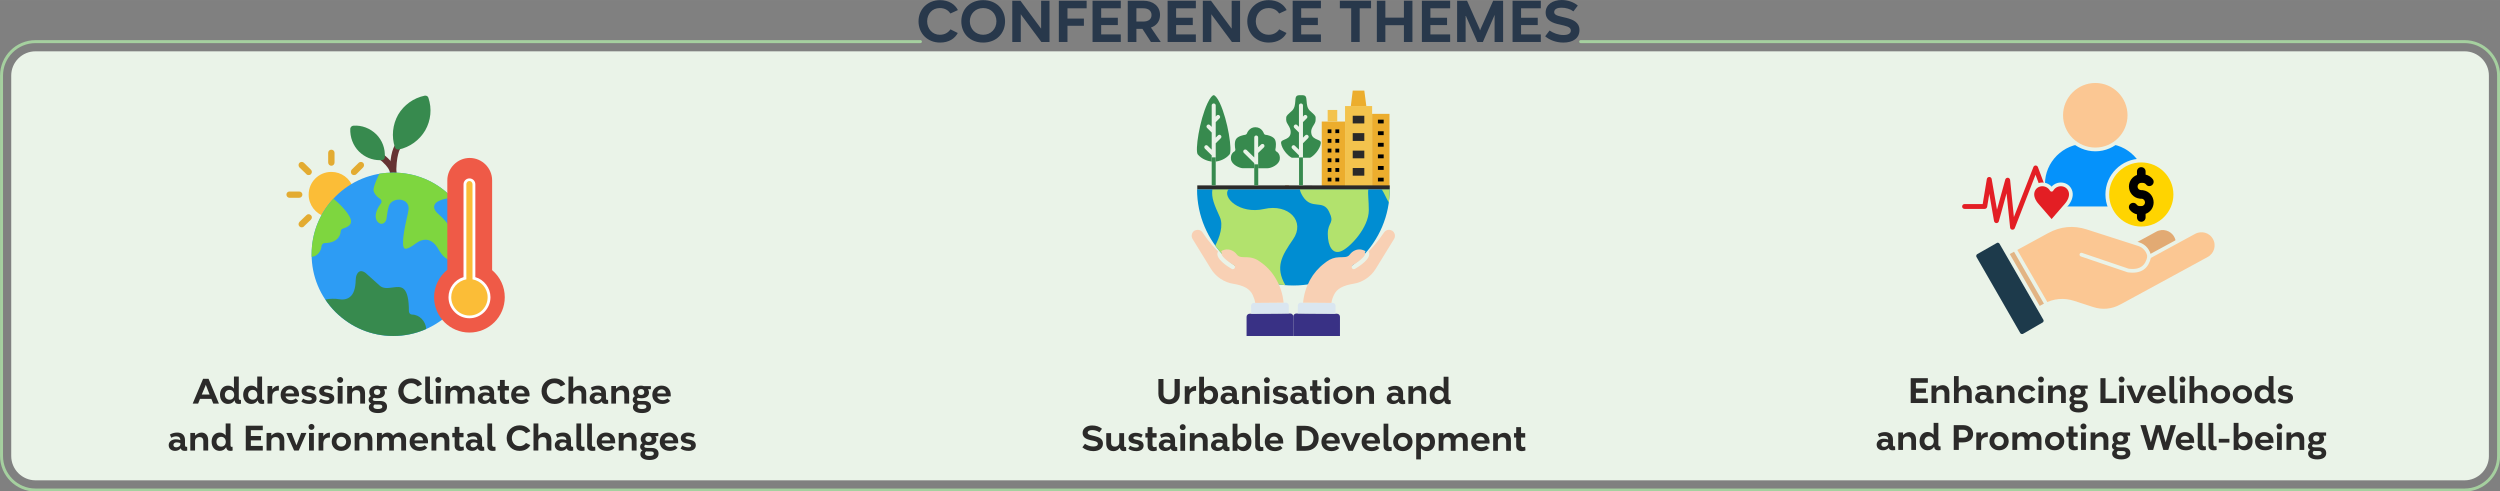 <?xml version="1.0" encoding="UTF-8"?>
<!DOCTYPE svg PUBLIC "-//W3C//DTD SVG 1.1//EN" "http://www.w3.org/Graphics/SVG/1.1/DTD/svg11.dtd">
<!-- Creator: CorelDRAW X7 -->
<svg xmlns="http://www.w3.org/2000/svg" xml:space="preserve" width="236.59mm" height="46.509mm" version="1.1" style="shape-rendering:geometricPrecision; text-rendering:geometricPrecision; image-rendering:optimizeQuality; fill-rule:evenodd; clip-rule:evenodd"
viewBox="0 0 21148 4157"
 xmlns:xlink="http://www.w3.org/1999/xlink">
 <rect x="0" y="0" width="21148" height="4157" fill="#808080" stroke="none"/>
 <defs>
  <style type="text/css">
   <![CDATA[
    .str1 {stroke:#EAF3E8;stroke-width:31.536}
    .str0 {stroke:#A5D09F;stroke-width:25.226;stroke-linecap:round;stroke-linejoin:round}
    .str2 {stroke:#EAF3E8;stroke-width:31.536;stroke-linecap:round;stroke-linejoin:round}
    .fil0 {fill:none}
    .fil12 {fill:#E31E24}
    .fil1 {fill:#EAF3E8}
    .fil10 {fill:#1D3A4B}
    .fil4 {fill:#0592FB}
    .fil26 {fill:#2D9CF4}
    .fil19 {fill:#378A4E}
    .fil23 {fill:#663333}
    .fil27 {fill:#7ED63F}
    .fil8 {fill:#E2AA73}
    .fil9 {fill:#E2B484}
    .fil24 {fill:#E3AB31}
    .fil28 {fill:#EF5A47}
    .fil25 {fill:#FBBD37}
    .fil5 {fill:#FBC793}
    .fil6 {fill:#FFD400}
    .fil29 {fill:white}
    .fil3 {fill:#2B2A29;fill-rule:nonzero}
    .fil11 {fill:#E31E24;fill-rule:nonzero}
    .fil2 {fill:#28384B;fill-rule:nonzero}
    .fil13 {fill:#008DD2;fill-rule:nonzero}
    .fil20 {fill:#393185;fill-rule:nonzero}
    .fil14 {fill:#B2E26D;fill-rule:nonzero}
    .fil15 {fill:#B5825C;fill-rule:nonzero}
    .fil21 {fill:#DAE6F0;fill-rule:nonzero}
    .fil17 {fill:#ECAD2D;fill-rule:nonzero}
    .fil18 {fill:#F3C34D;fill-rule:nonzero}
    .fil22 {fill:#F8D0B4;fill-rule:nonzero}
    .fil7 {fill:black;fill-rule:nonzero}
    .fil16 {fill:#CBCBCB;fill-rule:nonzero}
   ]]>
  </style>
 </defs>
 <g id="Layer_x0020_1">
  <g id="_1830352667568">
   <path class="fil0 str0" d="M13371 352l7478 0c158,0 287,129 287,287l0 3219c0,158 -129,287 -287,287l-20549 0c-158,0 -287,-129 -287,-287l0 -3219c0,-158 129,-287 287,-287l7486 0"/>
   <path class="fil1" d="M300 434c-113,0 -205,92 -205,205l0 3219c0,112 92,205 205,205l20549 0c112,0 205,-93 205,-205l0 -3219c0,-113 -93,-205 -205,-205l-20549 0z"/>
   <path class="fil2" d="M7952 360c76,0 126,-35 150,-81l-62 -31c-15,23 -44,46 -90,46 -63,0 -107,-51 -107,-114 0,-63 43,-112 107,-112 46,0 74,22 90,46l63 -29c-24,-47 -75,-84 -151,-84 -105,0 -182,77 -182,179 0,104 77,180 182,180z"/>
   <path id="1" class="fil2" d="M8317 360c110,0 185,-76 185,-180 0,-103 -75,-179 -185,-179 -111,0 -185,76 -185,179 0,104 73,180 185,180zm-113 -180c0,-64 48,-112 113,-112 65,0 112,48 112,112 0,64 -47,114 -112,114 -65,0 -113,-50 -113,-114z"/>
   <polygon id="2" class="fil2" points="8563,355 8635,355 8635,120 8641,129 8809,355 8878,355 8878,6 8807,6 8807,242 8799,232 8632,6 8563,6 "/>
   <polygon id="3" class="fil2" points="9030,70 9192,70 9192,6 8957,6 8957,355 9030,355 9030,218 9169,218 9169,157 9030,157 "/>
   <polygon id="4" class="fil2" points="9315,70 9481,70 9481,6 9242,6 9242,355 9481,355 9481,291 9315,291 9315,212 9456,212 9456,150 9315,150 "/>
   <path id="5" class="fil2" d="M9672 182l-59 0 0 -112 59 0c44,0 69,23 69,57 0,34 -25,55 -69,55zm-132 173l73 0 0 -111 51 0 72 111 83 0 -83 -122c49,-17 77,-55 77,-107 0,-72 -57,-120 -141,-120l-132 0 0 349z"/>
   <polygon id="6" class="fil2" points="9949,70 10116,70 10116,6 9877,6 9877,355 10116,355 10116,291 9949,291 9949,212 10090,212 10090,150 9949,150 "/>
   <polygon id="7" class="fil2" points="10175,355 10247,355 10247,120 10253,129 10421,355 10490,355 10490,6 10419,6 10419,242 10411,232 10244,6 10175,6 "/>
   <path id="8" class="fil2" d="M10732 360c77,0 127,-35 151,-81l-62 -31c-15,23 -44,46 -90,46 -63,0 -108,-51 -108,-114 0,-63 44,-112 108,-112 46,0 74,22 90,46l63 -29c-24,-47 -75,-84 -152,-84 -104,0 -181,77 -181,179 0,104 77,180 181,180z"/>
   <polygon id="9" class="fil2" points="11007,70 11174,70 11174,6 10935,6 10935,355 11174,355 11174,291 11007,291 11007,212 11148,212 11148,150 11007,150 "/>
   <polygon id="10" class="fil2" points="11598,70 11598,6 11334,6 11334,70 11430,70 11430,355 11502,355 11502,70 "/>
   <polygon id="11" class="fil2" points="11647,6 11647,355 11719,355 11719,213 11876,213 11876,355 11948,355 11948,6 11876,6 11876,149 11719,149 11719,6 "/>
   <polygon id="12" class="fil2" points="12100,70 12267,70 12267,6 12028,6 12028,355 12267,355 12267,291 12100,291 12100,212 12241,212 12241,150 12100,150 "/>
   <path id="13" class="fil2" d="M12326 355l72 0 0 -228 5 14 94 214 47 0 93 -214 6 -16 0 230 72 0 0 -349 -84 0 -105 236c-2,5 -3,10 -6,15 -2,-5 -3,-10 -5,-15l-105 -236 -84 0 0 349z"/>
   <polygon id="14" class="fil2" points="12867,70 13034,70 13034,6 12795,6 12795,355 13034,355 13034,291 12867,291 12867,212 13008,212 13008,150 12867,150 "/>
   <path id="15" class="fil2" d="M13108 258l-37 49c38,32 93,53 154,53 82,0 136,-37 136,-106 0,-67 -57,-89 -111,-103 -51,-13 -103,-18 -103,-48 0,-27 28,-38 61,-38 37,0 74,10 102,31l37 -49c-35,-29 -82,-47 -137,-47 -72,0 -135,36 -135,106 0,68 60,89 117,101 49,12 96,18 96,50 0,26 -21,39 -63,39 -44,0 -84,-16 -117,-38z"/>
   <path class="fil3" d="M1718 3204l-88 210 46 0 16 -40 96 0 16 40 48 0 -88 -210 -46 0zm-11 133l31 -74 3 -9 3 9 29 74 -66 0z"/>
   <path id="1" class="fil3" d="M1929 3417c26,0 44,-13 55,-31 3,21 13,31 36,31 7,0 14,-1 19,-3l-1 -32c0,0 -3,1 -7,1 -10,0 -11,-9 -11,-19l0 -179 -41 0 0 102c-10,-15 -27,-25 -50,-25 -40,0 -68,31 -68,77 0,47 28,78 68,78zm-27 -77c0,-24 15,-42 40,-42 25,0 39,19 39,42 0,23 -14,41 -39,41 -25,0 -40,-18 -40,-41z"/>
   <path id="2" class="fil3" d="M2126 3417c26,0 43,-13 54,-31 4,21 14,31 37,31 7,0 13,-1 18,-3l-1 -32c0,0 -3,1 -7,1 -10,0 -10,-9 -10,-19l0 -179 -41 0 0 102c-11,-15 -28,-25 -50,-25 -40,0 -69,31 -69,77 0,47 29,78 69,78zm-27 -77c0,-24 14,-42 39,-42 26,0 39,19 39,42 0,23 -13,41 -39,41 -25,0 -39,-18 -39,-41z"/>
   <path id="3" class="fil3" d="M2263 3414l40 0 0 -59c0,-40 25,-51 52,-51l4 0 0 -41c-31,0 -47,17 -56,32l0 -30 -40 0 0 149z"/>
   <path id="4" class="fil3" d="M2452 3294c22,0 35,15 36,34l-73 0c1,-19 16,-34 37,-34zm-78 46c0,45 31,77 85,77 44,0 64,-26 64,-26l-21 -21c0,0 -15,15 -40,15 -26,0 -44,-15 -46,-32l113 0c0,-3 1,-6 1,-12 0,-49 -32,-79 -78,-79 -41,0 -78,27 -78,78z"/>
   <path id="5" class="fil3" d="M2618 3417c37,0 60,-17 60,-48 0,-35 -30,-42 -55,-46 -17,-3 -31,-6 -31,-17 0,-11 12,-14 22,-14 14,0 30,5 43,12l13 -26c-16,-10 -35,-16 -59,-16 -33,0 -60,16 -60,47 0,35 31,41 56,46 17,4 31,7 31,19 0,9 -9,13 -24,13 -17,0 -37,-6 -50,-15l-15 25c19,13 39,20 69,20z"/>
   <path id="6" class="fil3" d="M2767 3417c37,0 61,-17 61,-48 0,-35 -31,-42 -55,-46 -18,-3 -32,-6 -32,-17 0,-11 12,-14 22,-14 14,0 30,5 43,12l13 -26c-16,-10 -35,-16 -58,-16 -34,0 -61,16 -61,47 0,35 32,41 56,46 17,4 31,7 31,19 0,9 -9,13 -23,13 -17,0 -38,-6 -51,-15l-15 25c19,13 39,20 69,20z"/>
   <path id="7" class="fil3" d="M2857 3414l41 0 0 -149 -41 0 0 149zm-5 -200c0,14 12,25 26,25 13,0 25,-11 25,-25 0,-14 -12,-25 -25,-25 -14,0 -26,11 -26,25z"/>
   <path id="8" class="fil3" d="M2978 3414l0 -80c0,-20 15,-34 36,-34 20,0 33,10 33,36l0 78 41 0 0 -88c0,-39 -21,-64 -56,-64 -24,0 -42,14 -54,26l0 -23 -41 0 0 149 41 0z"/>
   <path id="9" class="fil3" d="M3197 3494c46,0 77,-17 77,-54 0,-30 -20,-48 -58,-48 -15,0 -24,0 -35,0 -15,0 -28,-2 -28,-13 0,-7 5,-11 11,-14 9,2 18,4 28,4 41,0 64,-19 64,-48 0,-10 -3,-20 -9,-30 1,1 3,1 4,1l21 0 0 -26 -59 0c-7,-2 -15,-4 -23,-4 -44,0 -67,25 -66,54 0,13 4,26 14,35 -12,6 -20,16 -20,32 0,14 8,24 21,30 -11,6 -19,15 -19,32 0,31 29,49 77,49zm-38 -55c0,-8 4,-14 10,-18 5,1 10,1 14,1l24 0c17,0 27,4 27,18 0,14 -15,20 -37,20 -25,0 -38,-7 -38,-21zm4 -123c0,-15 10,-25 27,-25 17,0 27,10 27,25 0,15 -10,25 -27,25 -17,0 -27,-10 -27,-25z"/>
   <path id="10" class="fil3" d="M3479 3417c46,0 76,-21 90,-49l-37 -18c-9,13 -27,27 -54,27 -38,0 -65,-30 -65,-68 0,-38 26,-68 65,-68 27,0 44,13 54,28l38 -18c-14,-28 -45,-50 -91,-50 -63,0 -110,46 -110,108 0,62 47,108 110,108z"/>
   <path id="11" class="fil3" d="M3597 3374c0,30 17,43 45,43 12,0 18,-1 24,-3l-1 -32c-2,0 -6,1 -10,1 -10,0 -18,-4 -18,-17l0 -181 -40 0 0 189z"/>
   <path id="12" class="fil3" d="M3687 3414l41 0 0 -149 -41 0 0 149zm-5 -200c0,14 12,25 26,25 13,0 25,-11 25,-25 0,-14 -12,-25 -25,-25 -14,0 -26,11 -26,25z"/>
   <path id="13" class="fil3" d="M3808 3414l0 -81c0,-17 13,-35 32,-35 18,0 30,11 30,34l0 82 41 0 0 -82c0,-20 14,-34 31,-34 18,0 31,11 31,33l0 83 41 0 0 -92c0,-37 -21,-60 -56,-60 -26,0 -43,15 -54,27 -9,-17 -26,-27 -48,-27 -21,0 -37,12 -48,24l0 -21 -40 0 0 149 40 0z"/>
   <path id="14" class="fil3" d="M4097 3417c23,0 38,-11 47,-22 4,15 14,22 36,22 8,0 14,-1 19,-3l-1 -32c0,0 -3,1 -7,1 -10,0 -11,-9 -11,-19l0 -38c0,-41 -25,-64 -66,-64 -23,0 -44,7 -61,17l11 27c12,-7 26,-12 42,-12 23,0 35,11 35,32 -12,-5 -24,-7 -39,-7 -31,0 -60,19 -60,49 0,31 24,49 55,49zm-15 -50c0,-11 8,-22 28,-22 11,0 21,2 31,6l0 9c0,17 -19,28 -34,28 -14,0 -25,-7 -25,-21z"/>
   <path id="15" class="fil3" d="M4275 3417c18,0 29,-4 32,-5l-2 -32c-2,1 -7,3 -16,3 -10,0 -19,-4 -19,-19l0 -62 35 0 0 -37 -35 0 0 -51 -41 0 0 51 -19 0 0 37 19 0 0 72c0,26 18,43 46,43z"/>
   <path id="16" class="fil3" d="M4402 3294c22,0 35,15 36,34l-73 0c1,-19 16,-34 37,-34zm-78 46c0,45 31,77 85,77 44,0 64,-26 64,-26l-21 -21c0,0 -16,15 -40,15 -27,0 -44,-15 -46,-32l113 0c0,-3 1,-6 1,-12 0,-49 -32,-79 -78,-79 -41,0 -78,27 -78,78z"/>
   <path id="17" class="fil3" d="M4691 3417c46,0 76,-21 90,-49l-37 -18c-9,13 -27,27 -54,27 -38,0 -65,-30 -65,-68 0,-38 26,-68 65,-68 27,0 44,13 54,28l38 -18c-14,-28 -45,-50 -91,-50 -63,0 -110,46 -110,108 0,62 47,108 110,108z"/>
   <path id="18" class="fil3" d="M4849 3414l0 -80c0,-21 15,-34 37,-34 20,0 33,10 33,36l0 78 40 0 0 -89c0,-38 -23,-63 -56,-63 -24,0 -42,13 -54,26l0 -103 -40 0 0 229 40 0z"/>
   <path id="19" class="fil3" d="M5043 3417c23,0 37,-11 47,-22 4,15 14,22 36,22 7,0 14,-1 19,-3l-1 -32c0,0 -3,1 -7,1 -10,0 -11,-9 -11,-19l0 -38c0,-41 -25,-64 -66,-64 -23,0 -44,7 -62,17l12 27c12,-7 26,-12 42,-12 23,0 34,11 35,32 -12,-5 -25,-7 -39,-7 -32,0 -60,19 -60,49 0,31 23,49 55,49zm-15 -50c0,-11 8,-22 27,-22 12,0 21,2 32,6l0 9c0,17 -19,28 -34,28 -15,0 -25,-7 -25,-21z"/>
   <path id="20" class="fil3" d="M5211 3414l0 -80c0,-20 16,-34 37,-34 20,0 33,10 33,36l0 78 41 0 0 -88c0,-39 -22,-64 -57,-64 -23,0 -41,14 -54,26l0 -23 -40 0 0 149 40 0z"/>
   <path id="21" class="fil3" d="M5431 3494c46,0 76,-17 76,-54 0,-30 -20,-48 -58,-48 -14,0 -23,0 -34,0 -16,0 -28,-2 -28,-13 0,-7 5,-11 11,-14 8,2 17,4 28,4 40,0 64,-19 64,-48 0,-10 -3,-20 -9,-30 1,1 2,1 3,1l22 0 0 -26 -60 0c-6,-2 -14,-4 -23,-4 -43,0 -66,25 -66,54 0,13 5,26 15,35 -12,6 -20,16 -20,32 0,14 8,24 20,30 -10,6 -18,15 -18,32 0,31 29,49 77,49zm-38 -55c0,-8 4,-14 10,-18 5,1 9,1 14,1l24 0c16,0 27,4 27,18 0,14 -15,20 -38,20 -25,0 -37,-7 -37,-21zm3 -123c1,-15 10,-25 27,-25 18,0 27,10 27,25 0,15 -9,25 -27,25 -17,0 -27,-10 -27,-25z"/>
   <path id="22" class="fil3" d="M5596 3294c23,0 36,15 37,34l-73 0c0,-19 15,-34 36,-34zm-78 46c0,45 32,77 86,77 44,0 64,-26 64,-26l-21 -21c0,0 -16,15 -40,15 -27,0 -45,-15 -47,-32l114 0c0,-3 0,-6 0,-12 0,-49 -31,-79 -78,-79 -40,0 -78,27 -78,78z"/>
   <path id="23" class="fil3" d="M1482 3814c23,0 37,-11 47,-22 4,15 14,22 36,22 7,0 14,-1 19,-3l-1 -32c0,0 -3,1 -7,1 -10,0 -11,-9 -11,-19l0 -38c0,-41 -25,-64 -66,-64 -23,0 -44,6 -62,17l12 27c12,-7 26,-12 42,-12 23,0 34,11 35,32 -12,-5 -25,-7 -39,-7 -32,0 -60,19 -60,49 0,31 23,49 55,49zm-15 -50c0,-11 8,-22 27,-22 12,0 21,2 32,6l0 9c0,17 -19,27 -34,27 -15,0 -25,-6 -25,-20z"/>
   <path id="24" class="fil3" d="M1650 3811l0 -80c0,-20 16,-34 37,-34 20,0 33,10 33,36l0 78 41 0 0 -88c0,-39 -22,-64 -57,-64 -23,0 -41,14 -54,26l0 -23 -40 0 0 149 40 0z"/>
   <path id="25" class="fil3" d="M1859 3814c26,0 43,-13 54,-31 4,21 14,31 37,31 7,0 13,-1 18,-3l-1 -32c0,0 -3,1 -7,1 -10,0 -10,-9 -10,-19l0 -179 -41 0 0 102c-11,-15 -28,-25 -50,-25 -41,0 -69,31 -69,77 0,47 28,78 69,78zm-28 -77c0,-24 15,-42 40,-42 25,0 39,19 39,42 0,23 -14,41 -39,41 -25,0 -40,-18 -40,-41z"/>
   <polygon id="26" class="fil3" points="2122,3639 2223,3639 2223,3601 2079,3601 2079,3811 2223,3811 2223,3772 2122,3772 2122,3725 2208,3725 2208,3688 2122,3688 "/>
   <path id="27" class="fil3" d="M2295 3811l0 -80c0,-20 15,-34 37,-34 19,0 33,10 33,36l0 78 40 0 0 -88c0,-39 -21,-64 -56,-64 -24,0 -42,14 -54,26l0 -23 -40 0 0 149 40 0z"/>
   <polygon id="28" class="fil3" points="2422,3662 2488,3811 2527,3811 2592,3662 2548,3662 2508,3767 2467,3662 "/>
   <path id="29" class="fil3" d="M2614 3811l41 0 0 -149 -41 0 0 149zm-4 -200c0,14 11,25 25,25 14,0 25,-11 25,-25 0,-14 -11,-25 -25,-25 -14,0 -25,11 -25,25z"/>
   <path id="30" class="fil3" d="M2695 3811l40 0 0 -59c0,-40 25,-51 52,-51l4 0 0 -41c-31,0 -47,17 -56,31l0 -29 -40 0 0 149z"/>
   <path id="31" class="fil3" d="M2887 3695c25,0 41,18 41,41 0,24 -16,42 -41,42 -25,0 -41,-18 -41,-42 0,-23 16,-41 41,-41zm-81 41c0,45 33,78 81,78 48,0 82,-33 82,-78 0,-44 -34,-77 -82,-77 -48,0 -81,33 -81,77z"/>
   <path id="32" class="fil3" d="M3040 3811l0 -80c0,-20 16,-34 37,-34 19,0 33,10 33,36l0 78 40 0 0 -88c0,-39 -21,-64 -56,-64 -24,0 -41,14 -54,26l0 -23 -40 0 0 149 40 0z"/>
   <path id="33" class="fil3" d="M3230 3811l0 -81c0,-17 13,-35 32,-35 17,0 30,10 30,34l0 82 40 0 0 -82c0,-20 15,-34 32,-34 18,0 30,10 30,33l0 83 41 0 0 -92c0,-37 -20,-60 -55,-60 -26,0 -43,15 -55,27 -9,-17 -25,-27 -47,-27 -22,0 -38,12 -48,24l0 -21 -41 0 0 149 41 0z"/>
   <path id="34" class="fil3" d="M3543 3691c22,0 35,15 36,34l-73 0c1,-19 16,-34 37,-34zm-78 46c0,45 31,77 85,77 44,0 64,-26 64,-26l-21 -21c0,0 -16,14 -40,14 -27,0 -44,-14 -46,-31l113 0c0,-3 1,-7 1,-12 0,-49 -32,-79 -78,-79 -41,0 -78,27 -78,78z"/>
   <path id="35" class="fil3" d="M3691 3811l0 -80c0,-20 15,-34 36,-34 20,0 33,10 33,36l0 78 41 0 0 -88c0,-39 -21,-64 -57,-64 -23,0 -41,14 -53,26l0 -23 -41 0 0 149 41 0z"/>
   <path id="36" class="fil3" d="M3892 3814c17,0 28,-5 32,-6l-2 -31c-3,1 -8,3 -17,3 -10,0 -19,-4 -19,-19l0 -62 35 0 0 -37 -35 0 0 -51 -40 0 0 51 -20 0 0 37 20 0 0 71c0,27 17,44 46,44z"/>
   <path id="37" class="fil3" d="M3995 3814c23,0 37,-11 46,-22 5,15 15,22 36,22 8,0 14,-1 20,-3l-2 -32c0,0 -3,1 -7,1 -10,0 -10,-9 -10,-19l0 -38c0,-41 -26,-64 -67,-64 -22,0 -43,6 -61,17l12 27c12,-7 25,-12 42,-12 23,0 34,11 34,32 -12,-5 -24,-7 -38,-7 -32,0 -60,19 -60,49 0,31 23,49 55,49zm-15 -50c0,-11 7,-22 27,-22 12,0 21,2 31,6l0 9c0,17 -18,27 -34,27 -14,0 -24,-6 -24,-20z"/>
   <path id="38" class="fil3" d="M4123 3771c0,30 17,43 45,43 12,0 18,-1 24,-3l-1 -32c-2,0 -6,1 -10,1 -10,0 -18,-4 -18,-17l0 -181 -40 0 0 189z"/>
   <path id="39" class="fil3" d="M4395 3814c46,0 77,-21 91,-49l-37 -18c-9,13 -27,27 -55,27 -38,0 -64,-31 -64,-69 0,-38 26,-67 64,-67 28,0 45,13 55,27l38 -17c-15,-28 -46,-50 -92,-50 -63,0 -109,46 -109,107 0,63 46,109 109,109z"/>
   <path id="40" class="fil3" d="M4554 3811l0 -80c0,-21 15,-34 37,-34 19,0 32,10 32,36l0 78 41 0 0 -89c0,-38 -23,-63 -57,-63 -23,0 -41,13 -53,26l0 -103 -41 0 0 229 41 0z"/>
   <path id="41" class="fil3" d="M4747 3814c24,0 38,-11 47,-22 5,15 15,22 36,22 8,0 14,-1 19,-3l-1 -32c0,0 -3,1 -7,1 -10,0 -11,-9 -11,-19l0 -38c0,-41 -25,-64 -66,-64 -23,0 -43,6 -61,17l11 27c12,-7 26,-12 43,-12 22,0 34,11 34,32 -12,-5 -24,-7 -39,-7 -31,0 -59,19 -59,49 0,31 23,49 54,49zm-15 -50c0,-11 8,-22 28,-22 12,0 21,2 31,6l0 9c0,17 -18,27 -34,27 -14,0 -25,-6 -25,-20z"/>
   <path id="42" class="fil3" d="M4876 3771c0,30 17,43 45,43 11,0 18,-1 24,-3l-1 -32c-3,0 -6,1 -10,1 -10,0 -18,-4 -18,-17l0 -181 -40 0 0 189z"/>
   <path id="43" class="fil3" d="M4967 3771c0,30 17,43 45,43 11,0 18,-1 24,-3l-1 -32c-3,0 -6,1 -10,1 -10,0 -18,-4 -18,-17l0 -181 -40 0 0 189z"/>
   <path id="44" class="fil3" d="M5126 3691c23,0 36,15 37,34l-73 0c0,-19 16,-34 36,-34zm-78 46c0,45 32,77 86,77 44,0 64,-26 64,-26l-21 -21c0,0 -16,14 -40,14 -27,0 -44,-14 -47,-31l114 0c0,-3 0,-7 0,-12 0,-49 -31,-79 -78,-79 -40,0 -78,27 -78,78z"/>
   <path id="45" class="fil3" d="M5275 3811l0 -80c0,-20 15,-34 36,-34 20,0 33,10 33,36l0 78 41 0 0 -88c0,-39 -21,-64 -57,-64 -23,0 -41,14 -53,26l0 -23 -41 0 0 149 41 0z"/>
   <path id="46" class="fil3" d="M5494 3891c46,0 77,-17 77,-54 0,-30 -21,-48 -59,-48 -14,0 -23,0 -34,0 -16,0 -28,-2 -28,-13 0,-7 5,-11 11,-14 8,2 17,4 28,4 40,0 64,-19 64,-48 0,-10 -3,-20 -9,-30 1,1 2,1 4,1l21 0 0 -26 -59 0c-7,-2 -15,-4 -24,-4 -43,0 -66,25 -66,54 0,13 5,26 15,35 -12,6 -20,16 -20,32 0,14 8,24 20,30 -10,6 -18,15 -18,32 0,30 29,49 77,49zm-38 -56c0,-7 4,-13 10,-17 5,1 9,1 14,1l24 0c17,0 27,4 27,17 0,15 -15,21 -37,21 -25,0 -38,-7 -38,-22zm3 -122c1,-15 11,-25 27,-25 18,0 27,10 27,25 0,15 -9,25 -27,25 -16,0 -27,-10 -27,-25z"/>
   <path id="47" class="fil3" d="M5659 3691c23,0 36,15 37,34l-73 0c1,-19 16,-34 36,-34zm-78 46c0,45 32,77 86,77 44,0 64,-26 64,-26l-21 -21c0,0 -16,14 -40,14 -27,0 -44,-14 -46,-31l113 0c0,-3 0,-7 0,-12 0,-49 -31,-79 -78,-79 -40,0 -78,27 -78,78z"/>
   <path id="48" class="fil3" d="M5826 3814c36,0 60,-17 60,-48 0,-35 -30,-42 -55,-47 -17,-3 -32,-5 -32,-16 0,-11 13,-14 23,-14 14,0 29,4 43,12l13 -26c-16,-10 -35,-16 -59,-16 -33,0 -60,16 -60,47 0,35 31,41 56,46 17,3 31,7 31,18 0,10 -9,14 -24,14 -17,0 -37,-6 -50,-15l-15 25c19,13 39,20 69,20z"/>
   <path class="fil3" d="M9889 3419c55,0 91,-35 91,-88l0 -125 -44 0 0 125c0,30 -18,48 -47,48 -29,0 -47,-18 -47,-48l0 -125 -43 0 0 125c0,53 35,88 90,88z"/>
   <path id="1" class="fil3" d="M10022 3416l40 0 0 -59c0,-40 25,-51 52,-51l4 0 0 -41c-31,0 -47,17 -56,31l0 -29 -40 0 0 149z"/>
   <path id="2" class="fil3" d="M10144 3416l41 0 0 -23c11,15 28,26 51,26 40,0 68,-31 68,-78 0,-46 -28,-77 -68,-77 -23,0 -40,10 -51,25l0 -102 -41 0 0 229zm40 -75c0,-23 14,-41 39,-41 25,0 39,18 39,41 0,23 -14,42 -39,42 -25,0 -39,-19 -39,-42z"/>
   <path id="3" class="fil3" d="M10379 3418c24,0 38,-10 47,-21 5,15 15,22 36,22 8,0 14,-2 19,-3l-1 -32c0,0 -3,1 -7,1 -10,0 -10,-9 -10,-19l0 -38c0,-41 -26,-64 -67,-64 -22,0 -43,6 -61,17l12 27c12,-7 25,-12 42,-12 23,0 34,11 34,32 -12,-5 -24,-7 -38,-7 -32,0 -60,18 -60,49 0,31 23,48 54,48zm-15 -49c0,-11 8,-22 28,-22 12,0 21,2 31,6l0 9c0,17 -18,27 -34,27 -14,0 -25,-6 -25,-20z"/>
   <path id="4" class="fil3" d="M10548 3416l0 -80c0,-21 16,-35 37,-35 19,0 33,11 33,37l0 78 40 0 0 -89c0,-39 -21,-63 -56,-63 -24,0 -42,13 -54,26l0 -23 -40 0 0 149 40 0z"/>
   <path id="5" class="fil3" d="M10696 3416l41 0 0 -149 -41 0 0 149zm-4 -200c0,14 11,25 25,25 14,0 25,-11 25,-25 0,-14 -11,-25 -25,-25 -14,0 -25,11 -25,25z"/>
   <path id="6" class="fil3" d="M10835 3419c37,0 61,-17 61,-48 0,-35 -31,-42 -55,-47 -17,-3 -32,-6 -32,-16 0,-11 13,-14 22,-14 15,0 30,4 44,12l13 -26c-17,-10 -36,-16 -59,-16 -33,0 -61,16 -61,47 0,35 32,41 56,46 17,3 31,7 31,18 0,10 -9,14 -23,14 -17,0 -37,-7 -51,-15l-15 25c19,13 39,20 69,20z"/>
   <path id="7" class="fil3" d="M10969 3418c24,0 38,-10 47,-21 5,15 15,22 36,22 8,0 14,-2 19,-3l-1 -32c0,0 -3,1 -7,1 -10,0 -10,-9 -10,-19l0 -38c0,-41 -26,-64 -67,-64 -22,0 -43,6 -61,17l12 27c12,-7 25,-12 42,-12 23,0 34,11 34,32 -12,-5 -24,-7 -38,-7 -32,0 -60,18 -60,49 0,31 23,48 54,48zm-15 -49c0,-11 8,-22 28,-22 12,0 21,2 31,6l0 9c0,17 -18,27 -34,27 -14,0 -25,-6 -25,-20z"/>
   <path id="8" class="fil3" d="M11148 3419c17,0 28,-5 32,-6l-2 -32c-3,1 -8,4 -17,4 -10,0 -18,-5 -18,-19l0 -62 34 0 0 -37 -34 0 0 -51 -41 0 0 51 -20 0 0 37 20 0 0 71c0,27 17,44 46,44z"/>
   <path id="9" class="fil3" d="M11206 3416l41 0 0 -149 -41 0 0 149zm-4 -200c0,14 11,25 25,25 14,0 25,-11 25,-25 0,-14 -11,-25 -25,-25 -14,0 -25,11 -25,25z"/>
   <path id="10" class="fil3" d="M11359 3300c25,0 41,18 41,41 0,23 -16,42 -41,42 -25,0 -41,-19 -41,-42 0,-23 16,-41 41,-41zm-81 41c0,45 34,78 81,78 48,0 82,-33 82,-78 0,-44 -34,-77 -82,-77 -47,0 -81,33 -81,77z"/>
   <path id="11" class="fil3" d="M11512 3416l0 -80c0,-21 16,-35 37,-35 19,0 33,11 33,37l0 78 41 0 0 -89c0,-39 -22,-63 -57,-63 -24,0 -41,13 -54,26l0 -23 -40 0 0 149 40 0z"/>
   <path id="12" class="fil3" d="M11785 3418c24,0 38,-10 47,-21 5,15 15,22 36,22 8,0 14,-2 19,-3l-1 -32c0,0 -3,1 -7,1 -10,0 -10,-9 -10,-19l0 -38c0,-41 -26,-64 -67,-64 -22,0 -43,6 -61,17l12 27c12,-7 25,-12 42,-12 23,0 34,11 34,32 -12,-5 -24,-7 -38,-7 -32,0 -60,18 -60,49 0,31 23,48 54,48zm-15 -49c0,-11 8,-22 28,-22 12,0 21,2 31,6l0 9c0,17 -18,27 -34,27 -14,0 -25,-6 -25,-20z"/>
   <path id="13" class="fil3" d="M11954 3416l0 -80c0,-21 15,-35 37,-35 19,0 33,11 33,37l0 78 40 0 0 -89c0,-39 -21,-63 -56,-63 -24,0 -42,13 -54,26l0 -23 -40 0 0 149 40 0z"/>
   <path id="14" class="fil3" d="M12162 3419c26,0 44,-13 55,-31 3,21 13,31 36,31 7,0 14,-2 19,-3l-1 -32c0,0 -3,1 -7,1 -10,0 -11,-9 -11,-19l0 -179 -41 0 0 101c-11,-14 -27,-24 -50,-24 -40,0 -68,31 -68,77 0,47 28,78 68,78zm-27 -78c0,-23 15,-41 40,-41 25,0 39,18 39,41 0,23 -14,42 -39,42 -25,0 -40,-19 -40,-42z"/>
   <path id="15" class="fil3" d="M9178 3754l-22 30c22,19 56,32 92,32 50,0 82,-23 82,-64 0,-41 -34,-54 -66,-62 -31,-8 -63,-11 -63,-29 0,-16 17,-23 37,-23 22,0 45,6 62,19l22 -30c-21,-18 -50,-28 -83,-28 -43,0 -81,22 -81,63 0,42 36,54 70,62 30,6 59,10 59,30 0,15 -13,23 -39,23 -26,0 -50,-9 -70,-23z"/>
   <path id="16" class="fil3" d="M9468 3664l0 80c0,20 -15,34 -37,34 -19,0 -32,-10 -32,-36l0 -78 -41 0 0 87c0,40 23,65 60,65 29,0 45,-14 54,-29 5,20 14,29 36,29 8,0 14,-2 19,-3l-1 -32c0,0 -3,1 -7,1 -10,0 -10,-9 -10,-19l0 -99 -41 0z"/>
   <path id="17" class="fil3" d="M9613 3816c37,0 61,-17 61,-48 0,-36 -31,-42 -55,-47 -17,-3 -32,-6 -32,-17 0,-10 13,-13 22,-13 15,0 30,4 44,12l13 -26c-17,-10 -36,-16 -59,-16 -33,0 -61,16 -61,47 0,35 32,41 56,46 17,3 32,7 32,18 0,10 -10,14 -24,14 -17,0 -37,-7 -51,-16l-14 26c18,13 39,20 68,20z"/>
   <path id="18" class="fil3" d="M9754 3816c18,0 29,-5 32,-6l-2 -32c-2,1 -8,4 -17,4 -10,0 -18,-5 -18,-19l0 -62 35 0 0 -37 -35 0 0 -51 -41 0 0 51 -19 0 0 37 19 0 0 71c0,27 17,44 46,44z"/>
   <path id="19" class="fil3" d="M9857 3815c23,0 38,-10 47,-21 4,14 14,22 36,22 8,0 14,-2 19,-3l-1 -32c0,0 -3,1 -7,1 -10,0 -11,-9 -11,-19l0 -38c0,-41 -25,-64 -66,-64 -23,0 -44,6 -61,17l11 27c12,-7 26,-12 42,-12 23,0 34,11 35,32 -12,-6 -24,-8 -39,-8 -31,0 -60,19 -60,50 0,30 24,48 55,48zm-15 -49c0,-11 8,-22 28,-22 11,0 21,2 31,6l0 8c0,18 -19,28 -34,28 -14,0 -25,-6 -25,-20z"/>
   <path id="20" class="fil3" d="M9985 3813l40 0 0 -149 -40 0 0 149zm-5 -200c0,14 11,25 25,25 14,0 25,-11 25,-25 0,-14 -11,-25 -25,-25 -14,0 -25,11 -25,25z"/>
   <path id="21" class="fil3" d="M10105 3813l0 -80c0,-21 16,-35 37,-35 20,0 33,11 33,37l0 78 41 0 0 -89c0,-39 -22,-63 -57,-63 -23,0 -41,13 -54,26l0 -23 -40 0 0 149 40 0z"/>
   <path id="22" class="fil3" d="M10299 3815c23,0 38,-10 47,-21 4,14 14,22 36,22 8,0 14,-2 19,-3l-1 -32c0,0 -3,1 -7,1 -10,0 -11,-9 -11,-19l0 -38c0,-41 -25,-64 -66,-64 -23,0 -44,6 -61,17l11 27c12,-7 26,-12 42,-12 23,0 35,11 35,32 -12,-6 -24,-8 -39,-8 -31,0 -60,19 -60,50 0,30 24,48 55,48zm-15 -49c0,-11 8,-22 28,-22 11,0 21,2 31,6l0 8c0,18 -19,28 -34,28 -14,0 -25,-6 -25,-20z"/>
   <path id="23" class="fil3" d="M10427 3813l41 0 0 -23c11,15 28,26 51,26 40,0 67,-31 67,-78 0,-47 -27,-77 -67,-77 -23,0 -40,10 -51,25l0 -102 -41 0 0 229zm40 -75c0,-23 14,-41 39,-41 25,0 39,18 39,41 0,23 -14,42 -39,42 -25,0 -39,-19 -39,-42z"/>
   <path id="24" class="fil3" d="M10618 3773c0,29 17,43 45,43 11,0 18,-2 24,-3l-1 -33c-3,1 -6,2 -10,2 -10,0 -18,-4 -18,-17l0 -181 -40 0 0 189z"/>
   <path id="25" class="fil3" d="M10777 3693c23,0 36,15 37,33l-73 0c0,-18 16,-33 36,-33zm-78 45c0,46 32,78 86,78 44,0 64,-26 64,-26l-21 -21c0,0 -16,14 -40,14 -27,0 -44,-15 -47,-31l114 0c0,-3 0,-7 0,-12 0,-50 -31,-79 -78,-79 -40,0 -78,27 -78,77z"/>
   <path id="26" class="fil3" d="M10968 3813l73 0c69,0 114,-42 114,-106 0,-64 -46,-105 -114,-105l-73 0 0 211zm44 -39l0 -133 29 0c45,0 70,23 70,67 0,40 -25,66 -70,66l-29 0z"/>
   <path id="27" class="fil3" d="M11256 3693c22,0 36,15 36,33l-73 0c1,-18 16,-33 37,-33zm-78 45c0,46 32,78 85,78 45,0 65,-26 65,-26l-21 -21c0,0 -16,14 -41,14 -26,0 -44,-15 -46,-31l113 0c1,-3 1,-7 1,-12 0,-50 -31,-79 -78,-79 -40,0 -78,27 -78,77z"/>
   <polygon id="28" class="fil3" points="11340,3664 11406,3813 11444,3813 11510,3664 11466,3664 11425,3769 11385,3664 "/>
   <path id="29" class="fil3" d="M11596 3693c22,0 35,15 36,33l-73 0c1,-18 16,-33 37,-33zm-78 45c0,46 32,78 85,78 45,0 64,-26 64,-26l-21 -21c0,0 -15,14 -40,14 -26,0 -44,-15 -46,-31l113 0c1,-3 1,-7 1,-12 0,-50 -31,-79 -78,-79 -41,0 -78,27 -78,77z"/>
   <path id="30" class="fil3" d="M11704 3773c0,29 17,43 45,43 11,0 18,-2 24,-3l-1 -33c-3,1 -6,2 -10,2 -10,0 -18,-4 -18,-17l0 -181 -40 0 0 189z"/>
   <path id="31" class="fil3" d="M11867 3697c25,0 41,18 41,41 0,23 -16,42 -41,42 -25,0 -41,-19 -41,-42 0,-23 16,-41 41,-41zm-82 41c0,44 34,78 82,78 47,0 82,-34 82,-78 0,-44 -35,-77 -82,-77 -48,0 -82,33 -82,77z"/>
   <path id="32" class="fil3" d="M11980 3664l0 222 40 0 0 -95c11,14 28,25 51,25 40,0 68,-31 68,-78 0,-47 -28,-77 -68,-77 -23,0 -40,10 -51,25l0 -22 -40 0zm39 74c0,-23 15,-41 39,-41 25,0 39,18 39,41 0,24 -14,42 -39,42 -24,0 -39,-18 -39,-42z"/>
   <path id="33" class="fil3" d="M12210 3813l0 -82c0,-17 13,-34 33,-34 17,0 29,10 29,34l0 82 41 0 0 -82c0,-20 14,-34 31,-34 18,0 31,10 31,33l0 83 41 0 0 -92c0,-37 -21,-60 -56,-60 -26,0 -43,14 -54,27 -9,-17 -25,-27 -48,-27 -21,0 -37,12 -48,24l0 -21 -40 0 0 149 40 0z"/>
   <path id="34" class="fil3" d="M12523 3693c22,0 36,15 36,33l-73 0c1,-18 16,-33 37,-33zm-78 45c0,46 32,78 85,78 45,0 65,-26 65,-26l-21 -21c0,0 -16,14 -41,14 -26,0 -44,-15 -46,-31l113 0c1,-3 1,-7 1,-12 0,-50 -31,-79 -78,-79 -40,0 -78,27 -78,77z"/>
   <path id="35" class="fil3" d="M12671 3813l0 -80c0,-21 16,-35 37,-35 19,0 33,11 33,37l0 78 40 0 0 -89c0,-39 -21,-63 -56,-63 -24,0 -41,13 -54,26l0 -23 -40 0 0 149 40 0z"/>
   <path id="36" class="fil3" d="M12872 3816c18,0 29,-5 32,-6l-2 -32c-2,1 -8,4 -17,4 -9,0 -18,-5 -18,-19l0 -62 35 0 0 -37 -35 0 0 -51 -41 0 0 51 -19 0 0 37 19 0 0 71c0,27 17,44 46,44z"/>
   <polygon class="fil3" points="16207,3238 16308,3238 16308,3199 16163,3199 16163,3409 16308,3409 16308,3371 16207,3371 16207,3323 16292,3323 16292,3286 16207,3286 "/>
   <path id="1" class="fil3" d="M16380 3409l0 -79c0,-21 15,-35 36,-35 20,0 33,10 33,36l0 78 41 0 0 -88c0,-39 -21,-63 -57,-63 -23,0 -41,13 -53,26l0 -23 -41 0 0 148 41 0z"/>
   <path id="2" class="fil3" d="M16569 3409l0 -80c0,-20 15,-34 37,-34 19,0 32,11 32,37l0 77 41 0 0 -88c0,-39 -23,-63 -56,-63 -24,0 -42,13 -54,26l0 -103 -40 0 0 228 40 0z"/>
   <path id="3" class="fil3" d="M16763 3412c23,0 37,-10 46,-21 5,14 15,22 36,22 8,0 14,-2 20,-3l-1 -32c0,0 -4,1 -8,1 -10,0 -10,-10 -10,-19l0 -38c0,-42 -26,-64 -67,-64 -22,0 -43,6 -61,17l12 27c12,-7 25,-12 42,-12 23,0 34,11 34,32 -12,-6 -24,-8 -38,-8 -32,0 -60,19 -60,50 0,30 23,48 55,48zm-15 -49c0,-11 7,-22 27,-22 12,0 21,2 31,6l0 8c0,18 -18,28 -33,28 -15,0 -25,-6 -25,-20z"/>
   <path id="4" class="fil3" d="M16931 3409l0 -79c0,-21 16,-35 37,-35 19,0 33,10 33,36l0 78 40 0 0 -88c0,-39 -21,-63 -56,-63 -24,0 -41,13 -54,26l0 -23 -40 0 0 148 40 0z"/>
   <path id="5" class="fil3" d="M17150 3413c34,0 57,-17 68,-40l-34 -16c-5,10 -16,20 -34,20 -22,0 -38,-16 -38,-41 0,-25 16,-43 38,-43 18,0 29,10 34,21l33 -16c-11,-23 -33,-40 -68,-40 -45,0 -78,34 -78,77 0,46 33,78 79,78z"/>
   <path id="6" class="fil3" d="M17244 3409l41 0 0 -148 -41 0 0 148zm-4 -199c0,14 11,25 25,25 14,0 25,-11 25,-25 0,-14 -11,-25 -25,-25 -14,0 -25,11 -25,25z"/>
   <path id="7" class="fil3" d="M17365 3409l0 -79c0,-21 16,-35 37,-35 19,0 33,10 33,36l0 78 40 0 0 -88c0,-39 -21,-63 -56,-63 -24,0 -42,13 -54,26l0 -23 -40 0 0 148 40 0z"/>
   <path id="8" class="fil3" d="M17584 3489c46,0 77,-17 77,-53 0,-30 -20,-49 -58,-49 -14,0 -23,1 -34,0 -16,0 -28,-2 -28,-13 0,-6 4,-11 11,-13 8,2 17,3 27,3 41,0 64,-19 64,-48 0,-9 -3,-19 -9,-29 1,0 3,1 4,1l22 0 0 -27 -60 0c-7,-2 -15,-3 -23,-3 -44,0 -66,25 -66,54 0,13 5,25 15,35 -12,5 -21,16 -21,31 1,14 9,24 21,30 -11,7 -19,16 -19,32 0,31 30,49 77,49zm-38 -55c0,-7 4,-13 11,-17 5,0 9,1 14,1l23 0c17,0 28,4 28,17 0,15 -15,20 -38,20 -25,0 -38,-7 -38,-21zm4 -122c0,-15 10,-26 27,-26 17,0 27,11 27,26 0,15 -10,25 -27,25 -17,0 -27,-10 -27,-25z"/>
   <polygon id="9" class="fil3" points="17904,3371 17811,3371 17811,3199 17768,3199 17768,3409 17904,3409 "/>
   <path id="10" class="fil3" d="M17927 3409l40 0 0 -148 -40 0 0 148zm-5 -199c0,14 11,25 25,25 14,0 25,-11 25,-25 0,-14 -11,-25 -25,-25 -14,0 -25,11 -25,25z"/>
   <polygon id="11" class="fil3" points="17987,3261 18053,3409 18092,3409 18158,3261 18113,3261 18073,3366 18032,3261 "/>
   <path id="12" class="fil3" d="M18243 3290c23,0 36,14 37,33l-73 0c1,-19 16,-33 36,-33zm-78 45c0,46 32,78 86,78 44,0 64,-26 64,-26l-21 -21c0,0 -16,14 -40,14 -27,0 -44,-15 -46,-31l113 0c0,-4 0,-7 0,-12 0,-50 -31,-79 -78,-79 -40,0 -78,27 -78,77z"/>
   <path id="13" class="fil3" d="M18351 3369c0,30 17,44 45,44 12,0 19,-2 24,-4l-1 -32c-2,1 -6,2 -9,2 -10,0 -18,-4 -18,-17l0 -181 -41 0 0 188z"/>
   <path id="14" class="fil3" d="M18442 3409l40 0 0 -148 -40 0 0 148zm-5 -199c0,14 11,25 25,25 14,0 25,-11 25,-25 0,-14 -11,-25 -25,-25 -14,0 -25,11 -25,25z"/>
   <path id="15" class="fil3" d="M18562 3409l0 -80c0,-20 16,-34 37,-34 20,0 33,11 33,37l0 77 40 0 0 -88c0,-39 -23,-63 -56,-63 -24,0 -41,13 -54,26l0 -103 -40 0 0 228 40 0z"/>
   <path id="16" class="fil3" d="M18783 3293c26,0 41,19 41,42 0,23 -15,42 -41,42 -25,0 -40,-19 -40,-42 0,-23 15,-42 40,-42zm-81 42c0,44 34,78 81,78 48,0 82,-34 82,-78 0,-44 -34,-77 -82,-77 -47,0 -81,33 -81,77z"/>
   <path id="17" class="fil3" d="M18968 3293c26,0 41,19 41,42 0,23 -15,42 -41,42 -25,0 -40,-19 -40,-42 0,-23 15,-42 40,-42zm-81 42c0,44 34,78 81,78 48,0 82,-34 82,-78 0,-44 -34,-77 -82,-77 -47,0 -81,33 -81,77z"/>
   <path id="18" class="fil3" d="M19141 3413c26,0 43,-13 54,-31 4,21 14,31 37,31 7,0 13,-2 18,-3l-1 -32c0,0 -3,1 -7,1 -10,0 -10,-10 -10,-19l0 -179 -41 0 0 101c-11,-14 -28,-24 -50,-24 -40,0 -69,30 -69,77 0,47 29,78 69,78zm-27 -78c0,-23 14,-41 39,-41 26,0 39,18 39,41 0,23 -13,42 -39,42 -25,0 -39,-19 -39,-42z"/>
   <path id="19" class="fil3" d="M19336 3413c37,0 61,-17 61,-48 0,-36 -31,-42 -55,-47 -17,-3 -32,-6 -32,-17 0,-10 13,-13 22,-13 15,0 30,4 44,12l13 -26c-17,-10 -36,-16 -59,-16 -33,0 -61,16 -61,47 0,35 32,40 56,46 17,3 31,6 31,18 0,10 -9,13 -23,13 -17,0 -37,-6 -51,-15l-14 26c18,13 39,20 68,20z"/>
   <path id="20" class="fil3" d="M15930 3809c23,0 37,-10 47,-21 4,14 14,21 35,21 8,0 14,-1 20,-2l-1 -32c0,0 -4,1 -8,1 -10,0 -10,-10 -10,-19l0 -38c0,-42 -26,-64 -67,-64 -22,0 -43,6 -61,17l12 27c12,-8 25,-12 42,-12 23,0 34,11 34,31 -12,-5 -24,-7 -38,-7 -32,0 -60,19 -60,50 0,30 23,48 55,48zm-15 -49c0,-11 7,-22 27,-22 12,0 21,2 31,5l0 9c0,17 -18,28 -33,28 -15,0 -25,-6 -25,-20z"/>
   <path id="21" class="fil3" d="M16098 3806l0 -79c0,-21 16,-35 37,-35 19,0 33,10 33,36l0 78 40 0 0 -88c0,-39 -21,-63 -56,-63 -24,0 -41,13 -54,26l0 -23 -40 0 0 148 40 0z"/>
   <path id="22" class="fil3" d="M16306 3809c26,0 44,-13 55,-30 3,21 13,30 36,30 8,0 14,-1 19,-2l-1 -32c0,0 -3,1 -7,1 -10,0 -11,-10 -11,-19l0 -180 -40 0 0 102c-11,-14 -28,-25 -51,-25 -40,0 -68,31 -68,78 0,47 28,77 68,77zm-27 -77c0,-23 15,-41 40,-41 25,0 39,18 39,41 0,23 -14,42 -39,42 -25,0 -40,-19 -40,-42z"/>
   <path id="23" class="fil3" d="M16606 3596l-79 0 0 210 43 0 0 -64 36 0c52,0 85,-28 85,-72 0,-44 -33,-74 -85,-74zm-36 107l0 -68 36 0c26,0 41,14 41,35 0,21 -15,33 -41,33l-36 0z"/>
   <path id="24" class="fil3" d="M16718 3806l41 0 0 -58c0,-40 25,-51 51,-51l5 0 0 -41c-31,0 -47,17 -56,31l0 -29 -41 0 0 148z"/>
   <path id="25" class="fil3" d="M16911 3690c25,0 40,19 40,42 0,23 -15,42 -40,42 -26,0 -41,-19 -41,-42 0,-23 15,-42 41,-42zm-82 42c0,44 34,77 82,77 47,0 81,-33 81,-77 0,-44 -34,-78 -81,-78 -48,0 -82,34 -82,78z"/>
   <path id="26" class="fil3" d="M17064 3806l0 -81c0,-17 13,-34 32,-34 18,0 30,10 30,34l0 81 41 0 0 -81c0,-21 14,-34 31,-34 18,0 31,10 31,33l0 82 40 0 0 -92c0,-36 -20,-60 -55,-60 -26,0 -43,15 -54,28 -9,-18 -26,-28 -48,-28 -21,0 -37,12 -48,24l0 -20 -41 0 0 148 41 0z"/>
   <path id="27" class="fil3" d="M17380 3690c26,0 41,19 41,42 0,23 -15,42 -41,42 -25,0 -40,-19 -40,-42 0,-23 15,-42 40,-42zm-81 42c0,44 34,77 81,77 48,0 82,-33 82,-77 0,-44 -34,-78 -82,-78 -47,0 -81,34 -81,78z"/>
   <path id="28" class="fil3" d="M17545 3809c18,0 29,-4 32,-5l-2 -32c-2,1 -7,4 -16,4 -10,0 -19,-5 -19,-19l0 -63 35 0 0 -36 -35 0 0 -51 -41 0 0 51 -19 0 0 36 19 0 0 72c0,27 18,43 46,43z"/>
   <path id="29" class="fil3" d="M17604 3806l41 0 0 -148 -41 0 0 148zm-5 -199c0,14 12,25 26,25 13,0 25,-11 25,-25 0,-14 -12,-25 -25,-25 -14,0 -26,11 -26,25z"/>
   <path id="30" class="fil3" d="M17725 3806l0 -79c0,-21 15,-35 37,-35 19,0 32,10 32,36l0 78 41 0 0 -88c0,-39 -21,-63 -56,-63 -24,0 -42,13 -54,26l0 -23 -40 0 0 148 40 0z"/>
   <path id="31" class="fil3" d="M17944 3886c46,0 77,-17 77,-53 0,-30 -20,-49 -58,-49 -15,0 -24,0 -35,0 -15,0 -28,-2 -28,-13 0,-6 5,-11 11,-13 9,2 18,3 28,3 41,0 64,-19 64,-48 0,-9 -3,-20 -9,-29 1,0 3,1 4,1l21 0 0 -27 -59 0c-7,-2 -15,-3 -23,-3 -44,0 -67,24 -66,54 0,13 4,25 14,34 -12,6 -20,17 -20,32 1,14 8,24 21,30 -11,7 -19,16 -19,32 0,31 29,49 77,49zm-38 -55c0,-7 4,-13 11,-17 4,0 9,1 14,1l23 0c17,0 28,4 28,17 0,15 -16,20 -38,20 -25,0 -38,-7 -38,-21zm4 -122c0,-15 10,-26 27,-26 17,0 27,11 27,26 0,15 -10,25 -27,25 -17,0 -27,-10 -27,-25z"/>
   <polygon id="32" class="fil3" points="18106,3596 18171,3806 18214,3806 18255,3660 18257,3654 18258,3660 18300,3806 18342,3806 18407,3596 18361,3596 18321,3737 18320,3742 18318,3737 18278,3596 18236,3596 18196,3737 18194,3742 18193,3737 18153,3596 "/>
   <path id="33" class="fil3" d="M18483 3687c23,0 36,14 37,33l-73 0c1,-19 16,-33 36,-33zm-78 45c0,46 32,77 86,77 44,0 64,-25 64,-25l-21 -21c0,0 -16,14 -40,14 -27,0 -44,-15 -46,-31l113 0c0,-4 0,-7 0,-12 0,-50 -31,-79 -78,-79 -40,0 -78,27 -78,77z"/>
   <path id="34" class="fil3" d="M18591 3766c0,30 17,43 45,43 12,0 19,-1 24,-3l-1 -32c-2,1 -6,2 -9,2 -10,0 -18,-5 -18,-18l0 -181 -41 0 0 189z"/>
   <path id="35" class="fil3" d="M18682 3766c0,30 17,43 45,43 12,0 19,-1 24,-3l-1 -32c-2,1 -6,2 -9,2 -10,0 -18,-5 -18,-18l0 -181 -41 0 0 189z"/>
   <polygon id="36" class="fil3" points="18859,3744 18859,3712 18769,3712 18769,3744 "/>
   <path id="37" class="fil3" d="M18895 3806l41 0 0 -22c11,15 28,25 51,25 40,0 68,-30 68,-77 0,-47 -28,-78 -68,-78 -23,0 -40,11 -51,26l0 -103 -41 0 0 229zm40 -74c0,-23 14,-42 39,-42 25,0 39,19 39,42 0,23 -14,42 -39,42 -25,0 -39,-19 -39,-42z"/>
   <path id="38" class="fil3" d="M19154 3687c23,0 36,14 37,33l-73 0c0,-19 16,-33 36,-33zm-78 45c0,46 32,77 86,77 44,0 64,-25 64,-25l-21 -21c0,0 -16,14 -40,14 -27,0 -44,-15 -47,-31l114 0c0,-4 0,-7 0,-12 0,-50 -31,-79 -78,-79 -40,0 -78,27 -78,77z"/>
   <path id="39" class="fil3" d="M19262 3806l40 0 0 -148 -40 0 0 148zm-5 -199c0,14 11,25 25,25 14,0 25,-11 25,-25 0,-14 -11,-25 -25,-25 -14,0 -25,11 -25,25z"/>
   <path id="40" class="fil3" d="M19382 3806l0 -79c0,-21 16,-35 37,-35 19,0 33,10 33,36l0 78 40 0 0 -88c0,-39 -21,-63 -56,-63 -24,0 -41,13 -54,26l0 -23 -40 0 0 148 40 0z"/>
   <path id="41" class="fil3" d="M19602 3886c45,0 76,-17 76,-53 0,-30 -20,-49 -58,-49 -14,0 -23,0 -34,0 -16,0 -28,-2 -28,-13 0,-6 5,-11 11,-13 8,2 17,3 27,3 41,0 64,-19 64,-48 0,-9 -3,-20 -8,-29 1,0 2,1 3,1l22 0 0 -27 -60 0c-6,-2 -14,-3 -23,-3 -43,0 -66,24 -66,54 0,13 5,25 15,34 -12,6 -20,17 -20,32 0,14 8,24 20,30 -11,7 -18,16 -18,32 0,31 29,49 77,49zm-38 -55c0,-7 3,-13 10,-17 5,0 9,1 14,1l24 0c16,0 27,4 27,17 0,15 -15,20 -38,20 -25,0 -37,-7 -37,-21zm3 -122c0,-15 10,-26 27,-26 18,0 27,11 27,26 0,15 -9,25 -27,25 -17,0 -27,-10 -27,-25z"/>
   <g>
    <path class="fil4 str1" d="M17810 1200l-170 0c-196,0 -357,161 -357,357l0 155c0,28 23,50 50,50l783 0c28,0 50,-22 50,-50l0 -155c0,-196 -160,-357 -356,-357z"/>
    <path class="fil5 str1" d="M17725 1264c159,0 288,-130 288,-289 0,-159 -129,-289 -288,-289 -159,0 -289,130 -289,289 0,159 130,289 289,289z"/>
    <path class="fil6 str1" d="M18113 1932c159,0 288,-129 288,-287 0,-158 -129,-287 -288,-287 -158,0 -287,129 -287,287 0,158 129,287 287,287z"/>
    <path class="fil7" d="M18009 1578c0,-45 28,-83 68,-98l0 -30c0,-20 16,-36 36,-36 21,0 37,16 37,36l0 27c24,5 46,19 61,39 12,16 9,39 -8,51 -16,12 -38,9 -50,-8 -6,-7 -16,-12 -25,-12l-16 0c-17,0 -30,14 -30,31 0,17 13,30 30,30l8 0c3,0 5,1 8,1 51,7 90,50 90,103 0,45 -28,83 -68,97l0 30c0,20 -16,37 -37,37 -20,0 -36,-17 -36,-37l0 -26c-24,-5 -46,-19 -61,-39 -12,-17 -9,-39 7,-51 17,-12 39,-9 51,7 6,8 15,13 25,13l16 0c17,0 30,-14 30,-31 0,-17 -13,-31 -30,-31l-8 0c-3,0 -6,0 -8,-1 -51,-6 -90,-50 -90,-102z"/>
    <g>
     <path class="fil8 str1" d="M18003 2360l353 -192c61,-33 84,-111 50,-172 -33,-61 -110,-84 -172,-51l-382 208 151 207z"/>
     <path class="fil5 str1" d="M17945 2589l739 -402c61,-34 84,-111 50,-172 -33,-62 -110,-84 -172,-51l-381 207c-6,-47 -39,-89 -87,-105 -145,-47 -291,-93 -436,-140 -117,-38 -231,-27 -338,31l-448 244 257 473 167 -91c78,-42 161,-50 245,-23l160 52c84,27 167,19 244,-23z"/>
     <path class="fil9 str1" d="M17043 2108l-171 93 257 473 167 -91c6,-3 11,-5 16,-8l-269 -467z"/>
     <path class="fil10 str1" d="M16706 2182l370 643c10,16 30,21 46,12l164 -95c16,-9 22,-29 13,-45l-371 -643c-9,-16 -29,-22 -45,-12l-165 94c-16,10 -21,30 -12,46z"/>
     <path class="fil0 str2" d="M17607 2154c132,45 264,89 395,134 109,15 161,-32 179,-117"/>
    </g>
    <path class="fil11" d="M16618 1767c-11,0 -20,-9 -20,-20 0,-12 9,-21 20,-21l154 0 35 -212c2,-11 13,-19 24,-17 9,2 15,8 17,17l45 259 70 -254c3,-11 15,-18 26,-15 8,3 14,10 15,18l32 314 165 -423c4,-11 16,-16 26,-12 6,2 10,7 12,12l64 171c4,10 -2,22 -12,26 -11,4 -23,-1 -27,-12l-45 -120 -175 451c-3,8 -9,13 -18,14 -11,1 -21,-7 -22,-18l-30 -290 -65 236c-2,8 -8,14 -17,16 -11,2 -22,-6 -24,-17l-40 -231 -18 110c-2,10 -10,18 -21,18l-171 0z"/>
    <path class="fil12 str2" d="M17355 1605c-41,-69 -143,-57 -161,20 -9,39 12,81 39,111l122 141 122 -141c27,-30 48,-72 39,-111 -18,-77 -120,-89 -161,-20z"/>
   </g>
   <g>
    <g>
     <g>
      <path class="fil13" d="M11756 1601c0,450 -365,814 -815,814 -450,0 -815,-364 -815,-814l1630 0z"/>
      <path class="fil14" d="M10692 1768c-206,46 -356,-98 -300,-167l-136 0c-11,71 17,133 62,233 34,74 -2,174 -38,244 140,193 356,315 593,334 -88,-154 -31,-247 65,-387 106,-152 -36,-305 -246,-257z"/>
      <path class="fil14" d="M10996 1601c2,17 10,37 26,62 75,115 168,21 220,126 52,105 -10,84 -10,189 0,105 42,178 115,146 74,-31 232,-199 232,-346 0,-82 -10,-141 -4,-177l-579 0zm692 0c20,30 37,72 60,112 5,-38 8,-75 8,-112l-68 0z"/>
     </g>
     <g>
      <polygon class="fil15" points="10903,1568 10903,1585 10871,1585 10871,1568 "/>
      <polygon class="fil16" points="11100,1568 11100,1585 11034,1585 11034,1568 "/>
      <polygon class="fil17" points="11181,1028 11378,1028 11378,1585 11181,1585 "/>
      <polygon class="fil18" points="11378,897 11607,897 11607,1585 11378,1585 "/>
      <polygon class="fil17" points="11607,963 11754,963 11754,1585 11607,1585 "/>
      <polygon class="fil17" points="11541,766 11443,766 11427,897 11558,897 "/>
      <polygon class="fil18" points="11231,930 11312,930 11312,1028 11231,1028 "/>
      <polygon class="fil18" points="11656,1012 11705,1012 11705,1044 11656,1044 "/>
      <polygon class="fil18" points="11656,1110 11705,1110 11705,1143 11656,1143 "/>
      <polygon class="fil18" points="11656,1208 11705,1208 11705,1241 11656,1241 "/>
      <polygon class="fil18" points="11656,1306 11705,1306 11705,1339 11656,1339 "/>
      <polygon class="fil18" points="11656,1404 11705,1404 11705,1437 11656,1437 "/>
      <polygon class="fil18" points="11656,1503 11705,1503 11705,1535 11656,1535 "/>
      <polygon class="fil18" points="11231,1175 11263,1175 11263,1208 11231,1208 "/>
      <polygon class="fil18" points="11296,1175 11329,1175 11329,1208 11296,1208 "/>
      <polygon class="fil18" points="11231,1257 11263,1257 11263,1290 11231,1290 "/>
      <polygon class="fil18" points="11296,1257 11329,1257 11329,1290 11296,1290 "/>
      <polygon class="fil18" points="11231,1339 11263,1339 11263,1372 11231,1372 "/>
      <polygon class="fil18" points="11296,1339 11329,1339 11329,1372 11296,1372 "/>
      <polygon class="fil18" points="11231,1421 11263,1421 11263,1454 11231,1454 "/>
      <polygon class="fil18" points="11296,1421 11329,1421 11329,1454 11296,1454 "/>
      <polygon class="fil18" points="11231,1503 11263,1503 11263,1535 11231,1535 "/>
      <polygon class="fil18" points="11296,1503 11329,1503 11329,1535 11296,1535 "/>
      <polygon class="fil3" points="11443,979 11541,979 11541,1044 11443,1044 "/>
      <polygon class="fil3" points="11443,1126 11541,1126 11541,1192 11443,1192 "/>
      <polygon class="fil3" points="11443,1274 11541,1274 11541,1339 11443,1339 "/>
      <polygon class="fil3" points="11443,1421 11541,1421 11541,1486 11443,1486 "/>
      <polygon class="fil18" points="11231,1094 11263,1094 11263,1126 11231,1126 "/>
      <polygon class="fil18" points="11296,1094 11329,1094 11329,1126 11296,1126 "/>
      <polygon class="fil3" points="10128,1568 10752,1568 11756,1568 11756,1601 10128,1601 "/>
      <polygon class="fil7" points="11656,1012 11705,1012 11705,1044 11656,1044 "/>
      <polygon class="fil7" points="11656,1110 11705,1110 11705,1143 11656,1143 "/>
      <polygon class="fil7" points="11656,1208 11705,1208 11705,1241 11656,1241 "/>
      <polygon class="fil7" points="11656,1306 11705,1306 11705,1339 11656,1339 "/>
      <polygon class="fil7" points="11656,1404 11705,1404 11705,1437 11656,1437 "/>
      <polygon class="fil7" points="11656,1503 11705,1503 11705,1535 11656,1535 "/>
      <polygon class="fil7" points="11231,1175 11263,1175 11263,1208 11231,1208 "/>
      <polygon class="fil7" points="11296,1175 11329,1175 11329,1208 11296,1208 "/>
      <polygon class="fil7" points="11231,1257 11263,1257 11263,1290 11231,1290 "/>
      <polygon class="fil7" points="11296,1257 11329,1257 11329,1290 11296,1290 "/>
      <polygon class="fil7" points="11231,1339 11263,1339 11263,1372 11231,1372 "/>
      <polygon class="fil7" points="11296,1339 11329,1339 11329,1372 11296,1372 "/>
      <polygon class="fil7" points="11231,1421 11263,1421 11263,1454 11231,1454 "/>
      <polygon class="fil7" points="11296,1421 11329,1421 11329,1454 11296,1454 "/>
      <polygon class="fil7" points="11231,1503 11263,1503 11263,1535 11231,1535 "/>
      <polygon class="fil7" points="11296,1503 11329,1503 11329,1535 11296,1535 "/>
      <polygon class="fil7" points="11231,1094 11263,1094 11263,1126 11231,1126 "/>
      <polygon class="fil7" points="11296,1094 11329,1094 11329,1126 11296,1126 "/>
     </g>
     <g>
      <path class="fil19" d="M10515 1423l0 0c-28,0 -97,-29 -102,-77 -6,-46 27,-64 28,-64 7,-4 10,-12 9,-19 -4,-17 -10,-66 8,-89 17,-23 61,-32 76,-34 6,-1 11,-5 14,-11 0,-3 20,-53 71,-53 55,0 71,50 72,52 2,6 7,11 14,12 15,1 58,11 76,34 18,23 12,72 8,89 -2,7 2,15 9,19 1,0 34,18 28,64 -5,48 -74,77 -102,77l-81 0 0 -129 49 -48c6,-6 6,-17 0,-24 -7,-6 -18,-6 -24,0l-25 24 0 -83c0,-10 -7,-17 -17,-17 -9,0 -16,7 -16,17l0 169 -64 -63c-7,-6 -18,-6 -24,0 -7,7 -7,18 0,24l88 87 0 43 -95 0z"/>
      <rect class="fil19" x="10610" y="1390" width="33.783" height="178.183"/>
     </g>
     <g>
      <path class="fil19" d="M10132 1306l0 0c-24,-30 14,-288 83,-434 23,-49 42,-67 52,-67 9,0 29,18 52,67 68,146 107,404 82,434 -35,42 -87,57 -117,61l0 -155 43 -43c7,-7 7,-18 0,-24 -6,-7 -17,-7 -24,0l-19 19 0 -131 32 -32c7,-7 7,-17 0,-24 -6,-7 -17,-7 -24,0l-8 9 0 -95c0,-9 -8,-16 -17,-16 -9,0 -17,7 -17,16l0 182 -15 -15c-7,-7 -17,-7 -24,0 -7,7 -7,17 0,24l39 39 0 145 -34 -33c-6,-7 -17,-7 -24,0 -6,6 -6,17 0,24l58 57 0 53c-31,-4 -83,-19 -118,-61z"/>
      <rect class="fil19" x="10250" y="1331" width="33.984" height="236.908"/>
     </g>
     <g>
      <path class="fil19" d="M10927 1334l0 0c-33,-16 -83,-72 -90,-122 -2,-16 4,-21 28,-31 20,-8 47,-19 52,-51 5,-32 -8,-53 -19,-71 -9,-14 -17,-27 -18,-45 -1,-32 2,-34 29,-59 6,-6 13,-12 21,-19 23,-23 25,-53 27,-79 2,-38 5,-52 40,-52l16 0c35,0 37,14 40,52 2,26 4,56 27,79 8,7 15,13 21,19 27,25 30,27 28,59 0,18 -8,31 -17,45 -11,18 -25,39 -19,71 5,32 32,43 51,51 25,10 31,15 29,31 -7,50 -57,106 -90,122l-61 0 0 -122 43 -43c7,-7 7,-18 0,-24 -6,-7 -17,-7 -24,0l-19 19 0 -131 32 -32c7,-7 7,-17 0,-24 -6,-7 -17,-7 -24,0l-8 9 0 -95c0,-9 -8,-16 -17,-16 -9,0 -17,7 -17,16l0 182 -15 -15c-7,-7 -17,-7 -24,0 -7,7 -7,17 0,24l39 39 0 145 -34 -33c-6,-7 -17,-7 -23,0 -7,6 -7,17 0,24l57 57 0 20 -61 0 0 0z"/>
      <rect class="fil19" x="10989" y="1331" width="32.644" height="236.908"/>
     </g>
    </g>
    <g>
     <g>
      <path class="fil20" d="M10571 2654l344 -2c14,0 25,11 25,25l0 165 -395 0 0 -162c0,-15 12,-26 26,-26z"/>
      <path class="fil21" d="M10584 2654l-1 -67c0,-14 11,-25 24,-25l269 -2c14,0 26,11 26,24l0 67 -318 3z"/>
      <path class="fil22" d="M10108 1950c23,-12 51,-5 65,16 55,84 108,138 131,161 -1,1 -2,3 -3,5l0 0c-23,56 85,123 119,143 2,1 5,2 9,2l0 0c10,0 18,-8 18,-18 0,-6 -4,-12 -9,-16 -67,-38 -110,-83 -104,-97 3,-8 1,-16 -5,-21 7,-5 17,-9 32,-13 39,-9 78,9 102,41 19,27 52,21 91,23 37,1 74,14 104,37l18 13c51,38 93,87 123,143 33,59 53,124 59,191l-240 2c-3,-23 -11,-45 -21,-67 -12,-26 -32,-47 -57,-61 -31,-17 -68,-27 -105,-33 -79,-12 -150,-59 -192,-128l-155 -252c-14,-24 -7,-55 16,-70 2,0 3,-1 4,-1z"/>
     </g>
     <g>
      <path class="fil20" d="M11310 2654l-344 -2c-14,0 -26,11 -26,25l0 165 395 0 0 -162c0,-15 -11,-26 -25,-26z"/>
      <path class="fil21" d="M11297 2654l1 -67c0,-14 -11,-25 -25,-25l-269 -2c-13,0 -25,11 -25,24l-1 67 319 3z"/>
      <path class="fil22" d="M11773 1950c-23,-12 -51,-5 -65,16 -56,84 -108,138 -131,161 1,1 2,3 3,5l0 0c23,56 -85,123 -119,143 -3,1 -6,2 -9,2l0 0c-10,0 -18,-8 -18,-18 0,-6 3,-12 9,-16 66,-38 110,-83 104,-97 -3,-8 -1,-16 5,-21 -7,-5 -18,-9 -32,-13 -39,-9 -78,9 -102,41 -19,27 -52,21 -91,23 -38,1 -74,14 -105,37l-17 13c-51,38 -93,87 -124,143 -32,59 -52,124 -58,191l240 2c3,-23 10,-45 21,-67 12,-26 32,-47 57,-61 30,-17 68,-27 104,-33 80,-12 151,-59 193,-128l155 -252c14,-24 7,-55 -17,-70 -1,0 -3,-1 -3,-1z"/>
     </g>
    </g>
   </g>
   <g>
    <path class="fil23" d="M3327 1515c-16,0 -28,-12 -28,-27 -6,-202 42,-262 48,-269 9,-10 26,-12 38,-2 11,11 12,27 2,38 -1,2 -39,55 -34,231 1,16 -11,28 -26,29z"/>
    <path class="fil23" d="M3325 1490c-14,0 -26,-12 -26,-27 -2,-41 -64,-97 -87,-114 -12,-8 -14,-25 -4,-37 8,-12 25,-15 36,-6 11,9 106,80 109,155 0,16 -11,27 -26,29 0,0 0,0 -2,0z"/>
    <path class="fil24" d="M2803 1402c-15,0 -27,-12 -27,-28l0 -81c0,-15 12,-27 27,-27 15,0 27,12 27,27l0 81c0,16 -12,28 -27,28z"/>
    <path class="fil24" d="M2994 1481c-6,0 -13,-2 -19,-8 -9,-11 -9,-27 0,-38l59 -58c10,-10 27,-10 38,0 10,10 10,28 0,39l-57 57c-6,6 -14,8 -21,8z"/>
    <path class="fil24" d="M2552 1923c-7,0 -13,-2 -19,-8 -10,-10 -10,-27 0,-38l59 -57c10,-11 27,-11 38,0 11,9 11,27 0,38l-59 57c-4,6 -12,8 -19,8z"/>
    <path class="fil24" d="M2531 1673l-82 0c-15,0 -26,-12 -26,-27 0,-15 11,-26 26,-26l82 0c15,0 27,11 27,26 0,15 -12,27 -27,27z"/>
    <path class="fil24" d="M2611 1481c-7,0 -15,-2 -19,-8l-59 -57c-10,-11 -10,-29 0,-39 11,-10 28,-10 38,0l59 58c11,11 11,27 0,38 -5,6 -12,8 -19,8z"/>
    <path class="fil25" d="M2760 1833c-3,0 -5,0 -8,-1 -83,-23 -141,-99 -141,-186 0,-106 85,-192 192,-192 84,0 158,54 184,135 4,14 -226,244 -227,244z"/>
    <path class="fil26" d="M3327 2842c-185,0 -358,-73 -489,-203 -131,-131 -202,-304 -202,-488 0,-185 71,-359 202,-489 131,-131 304,-202 489,-202 184,0 358,71 488,202 269,270 269,708 0,977 -130,130 -304,203 -488,203z"/>
    <path class="fil27" d="M2820 1681c-119,128 -184,294 -184,470l0 22c12,-3 27,-6 28,-7 53,-27 56,-83 56,-85 2,-14 13,-25 28,-25 126,-2 133,-87 134,-97 0,-12 7,-21 18,-25 42,-13 66,-31 69,-54 10,-51 -94,-157 -149,-199z"/>
    <path class="fil27" d="M3442 1841c-15,66 -53,240 -19,261 1,2 23,12 93,-42 35,-26 70,-37 104,-30 34,8 64,34 88,77 33,58 69,91 98,88 17,-1 34,-20 42,-50 27,-81 -6,-219 -135,-330 -58,-48 -40,-81 -30,-94 20,-25 86,-45 143,-48 -4,-3 -7,-7 -11,-11 -130,-131 -304,-202 -488,-202 -40,0 -79,3 -118,9 0,0 0,2 -1,2 0,1 -54,110 -48,141 5,25 24,49 56,71 6,3 9,9 11,18 1,7 0,14 -5,20 -42,56 -55,109 -35,145 10,18 28,29 44,27 17,-2 29,-14 37,-35 0,-5 1,-12 3,-20 7,-51 13,-91 26,-111 24,-37 77,-47 114,-32 34,13 51,45 44,83 -2,17 -7,38 -13,63z"/>
    <path class="fil19" d="M3320 2432c-39,5 -79,11 -109,-17l-117 -105c-13,-10 -32,-22 -52,-14 -20,10 -33,38 -33,74 -2,70 -17,117 -49,142 -25,20 -59,26 -100,18 -16,-4 -74,-5 -108,4 25,37 54,73 86,105 131,130 304,203 489,203 97,0 193,-21 278,-59 0,-1 0,-2 0,-3 -4,-62 -57,-119 -119,-119 -15,0 -27,-13 -27,-28 0,-100 -14,-163 -44,-189 -24,-22 -59,-17 -95,-12zm47 -1167l0 0c-12,0 -22,-8 -26,-18 -31,-92 -20,-193 27,-277 49,-83 130,-141 225,-161 14,-2 27,5 31,18 31,92 21,192 -27,276 -49,83 -130,142 -225,162 -1,0 -4,0 -5,0zm-152 90l0 0c-68,0 -130,-26 -178,-73 -51,-51 -77,-122 -74,-194 2,-13 12,-24 27,-25 71,-5 141,22 193,73 51,51 77,121 72,194 0,13 -11,24 -25,25 -5,0 -11,0 -15,0z"/>
    <path class="fil28" d="M3971 2813c-164,0 -299,-133 -299,-299 0,-90 42,-176 112,-232l0 -757c0,-103 86,-189 189,-189 105,0 190,86 190,189l0 760c68,58 107,140 107,229 0,166 -134,299 -299,299z"/>
    <path class="fil29" d="M3921 2344l0 -785c0,-28 23,-50 50,-50 28,0 50,22 50,50l0 785c75,22 128,92 128,170 0,98 -80,178 -178,178 -98,0 -177,-80 -177,-178 0,-78 52,-148 127,-170z"/>
    <path class="fil25" d="M3945 2363l0 -804c0,-16 12,-28 26,-28 14,0 26,12 26,28l0 804c73,13 128,76 128,151 0,86 -69,155 -154,155 -84,0 -154,-69 -154,-155 0,-75 55,-138 128,-151z"/>
   </g>
  </g>
 </g>
</svg>
